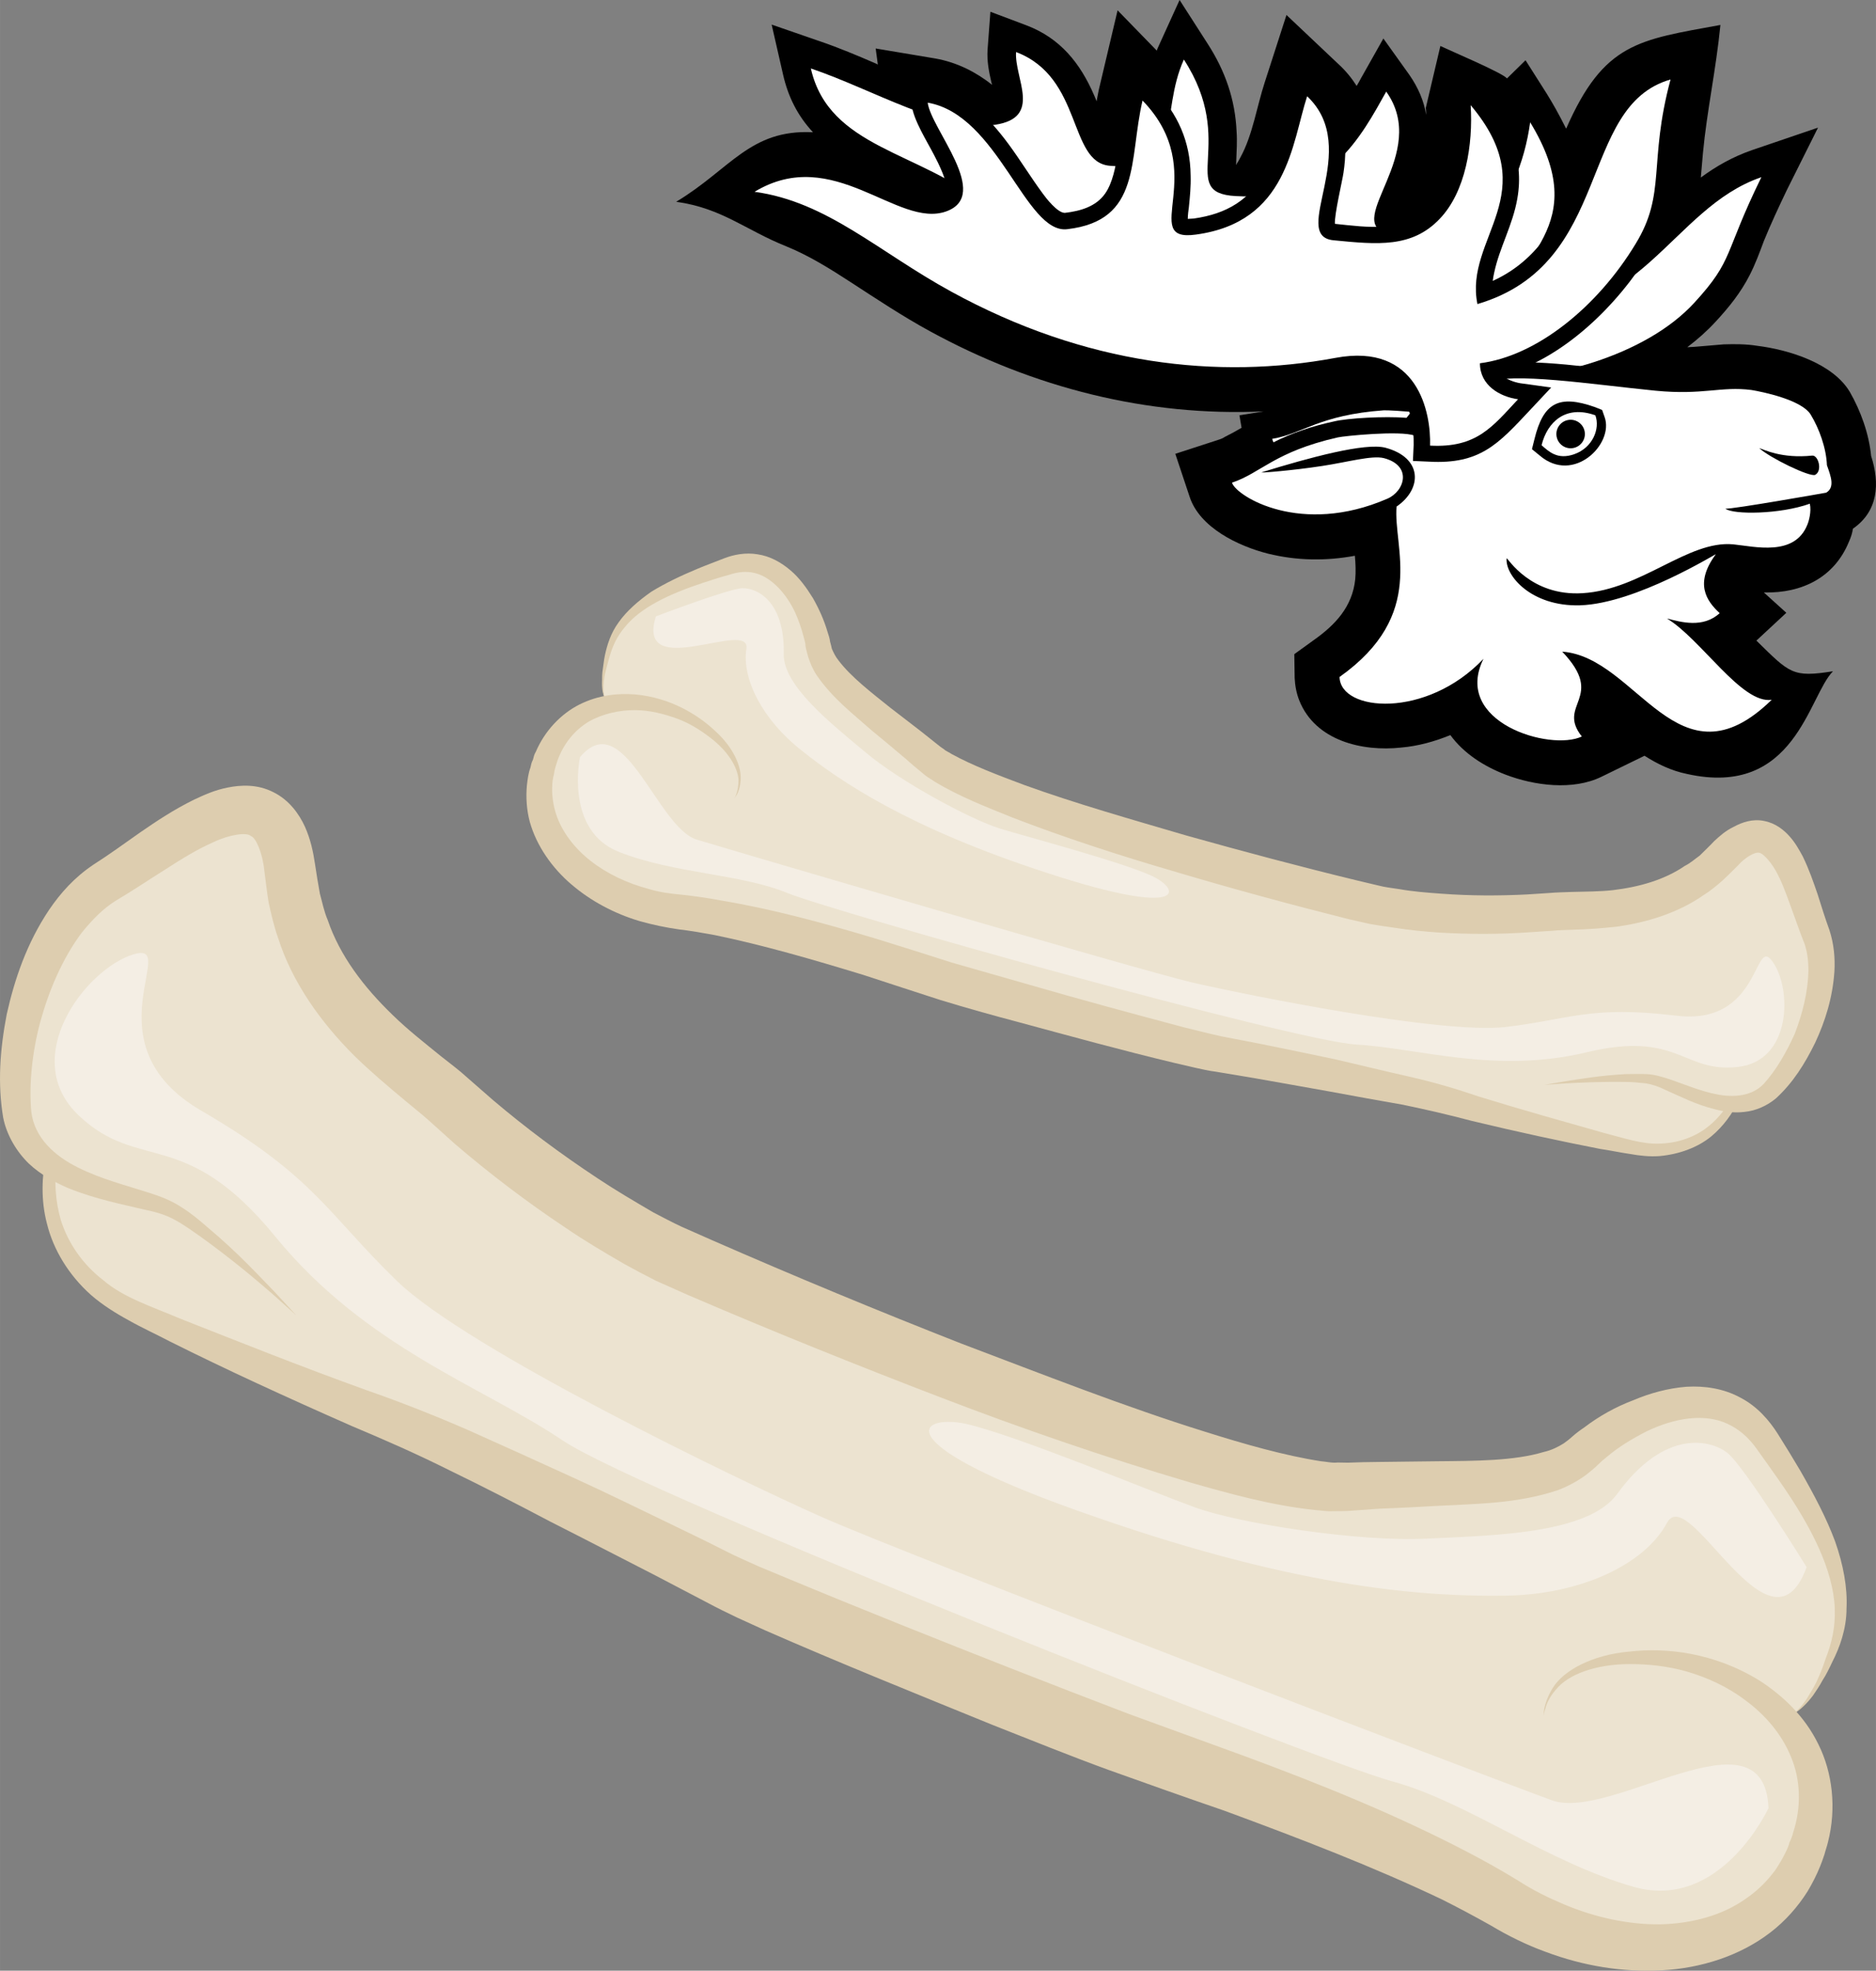 <?xml version="1.0" encoding="UTF-8" standalone="no"?>
<!-- Creator: CorelDRAW Home & Student X7 -->

<svg
   xmlns:dc="http://purl.org/dc/elements/1.1/"
   xmlns:cc="http://creativecommons.org/ns#"
   xmlns:rdf="http://www.w3.org/1999/02/22-rdf-syntax-ns#"
   xmlns:svg="http://www.w3.org/2000/svg"
   xmlns="http://www.w3.org/2000/svg"
   xmlns:sodipodi="http://sodipodi.sourceforge.net/DTD/sodipodi-0.dtd"
   xmlns:inkscape="http://www.inkscape.org/namespaces/inkscape"
   xml:space="preserve"
   width="52.656mm"
   height="55.281mm"
   version="1.1"
   style="clip-rule:evenodd;fill-rule:evenodd;image-rendering:optimizeQuality;shape-rendering:geometricPrecision;text-rendering:geometricPrecision"
   viewBox="0 0 5265.565 5528.129"
   id="svg54"
   sodipodi:docname="3250.svg"
   inkscape:version="0.92.4 (5da689c313, 2019-01-14)"><rect x="0" y="0" width="5265.565" height="5528.129" fill="#808080" stroke="none"/><sodipodi:namedview
   pagecolor="#ffffff"
   bordercolor="#666666"
   borderopacity="1"
   objecttolerance="10"
   gridtolerance="10"
   guidetolerance="10"
   inkscape:pageopacity="0"
   inkscape:pageshadow="2"
   inkscape:window-width="640"
   inkscape:window-height="480"
   id="namedview56"
   showgrid="false"
   inkscape:zoom="0.2102413"
   inkscape:cx="101.55139"
   inkscape:cy="91.431643"
   inkscape:window-x="0"
   inkscape:window-y="0"
   inkscape:window-maximized="0"
   inkscape:current-layer="svg54" />
 <defs
   id="defs4">
  <style
   type="text/css"
   id="style2">
   <![CDATA[
    .fil3 {fill:black}
    .fil5 {fill:black}
    .fil4 {fill:white}
    .fil1 {fill:#DDCDAF;fill-rule:nonzero}
    .fil0 {fill:#ECE3D0;fill-rule:nonzero}
    .fil2 {fill:#F4EEE4;fill-rule:nonzero}
   ]]>
  </style>
 </defs>
 <g
   id="Vrstva_x0020_1"
   transform="translate(-7813.119,-11741)">
  <g
   id="_440076096">
   <path
   class="fil0"
   d="m 9718,14299 c 249,26 643,161 754,195 111,35 667,189 753,203 85,13 565,104 664,135 100,31 445,120 524,131 54,8 184,12 264,-125 43,1 85,-11 119,-52 100,-116 160,-309 113,-427 -47,-116 -97,-389 -260,-215 -164,174 -380,145 -492,156 -191,17 -366,1 -464,-16 -97,-18 -1103,-272 -1270,-415 -168,-142 -297,-221 -313,-316 -15,-94 -101,-275 -251,-225 -150,49 -296,106 -334,230 -39,123 -9,151 -9,151 l 14,6 c -85,14 -159,68 -191,170 -63,205 131,388 379,414 z"
   id="path7"
   inkscape:connector-curvature="0"
   style="fill:#ece3d0;fill-rule:nonzero" />
   <path
   class="fil1"
   d="m 9417,14222 c -54,-46 -98,-108 -117,-176 -9,-34 -11,-69 -8,-102 2,-17 4,-34 10,-50 2,-8 2,-12 7,-22 2,-8 4,-16 8,-22 25,-59 71,-107 123,-133 52,-26 107,-32 156,-28 99,9 176,57 224,102 52,47 75,101 72,138 -1,19 -6,32 -10,40 -5,8 -8,12 -8,12 0,0 3,-4 6,-13 3,-8 6,-22 6,-39 -2,-35 -29,-81 -81,-120 -26,-20 -56,-39 -91,-52 -36,-13 -76,-24 -120,-24 -43,0 -89,10 -128,32 -40,24 -71,62 -88,109 -2,6 -4,12 -6,19 -1,3 -3,12 -4,19 -3,12 -5,24 -5,37 -1,25 3,51 11,76 16,49 52,96 97,131 46,36 103,63 164,79 30,9 60,13 94,16 35,4 72,9 108,16 144,24 287,63 431,106 72,22 144,45 216,68 72,21 145,41 217,62 145,42 293,82 436,120 l 53,13 c 17,4 32,8 51,12 37,7 73,14 109,21 73,15 143,29 213,44 69,16 138,33 205,48 67,15 135,35 196,56 123,38 242,71 351,102 55,14 107,32 155,30 49,-1 94,-16 130,-42 30,-22 52,-49 69,-77 8,0 16,0 24,-1 -17,35 -42,71 -77,100 -38,31 -90,50 -145,55 -27,2 -56,-1 -83,-6 -28,-4 -55,-10 -83,-14 -113,-22 -233,-48 -362,-79 -64,-17 -125,-31 -192,-45 -68,-12 -136,-24 -205,-37 -71,-13 -142,-25 -214,-38 -36,-6 -71,-12 -108,-18 -18,-2 -38,-7 -57,-11 l -56,-13 c -147,-35 -292,-75 -440,-115 -72,-19 -147,-40 -219,-62 -72,-23 -144,-47 -215,-70 -141,-43 -282,-84 -418,-112 -33,-6 -66,-12 -101,-16 -35,-5 -74,-13 -109,-23 -71,-21 -137,-56 -192,-103 z"
   id="path9"
   inkscape:connector-curvature="0"
   style="fill:#ddcdaf;fill-rule:nonzero" />
   <path
   class="fil1"
   d="m 12148,14784 c 0,0 21,-1 60,-4 39,-2 96,-5 168,-4 19,0 38,2 57,4 18,3 36,9 56,19 39,17 83,40 135,53 26,7 55,12 86,8 31,-3 63,-17 88,-38 48,-44 81,-97 110,-156 28,-60 49,-126 54,-200 2,-37 -1,-76 -14,-116 -12,-33 -22,-65 -33,-100 -12,-35 -24,-70 -42,-107 -10,-18 -20,-37 -37,-56 -15,-17 -39,-37 -71,-43 -32,-7 -63,4 -85,16 -23,11 -40,26 -56,41 -12,13 -27,27 -40,40 -14,10 -26,21 -42,29 -57,39 -127,59 -202,68 -36,4 -75,4 -115,5 -21,1 -41,1 -64,3 l -61,4 c -79,4 -159,4 -240,-2 -41,-3 -81,-6 -120,-13 -20,-3 -39,-5 -58,-10 l -59,-14 c -161,-39 -322,-82 -479,-126 -157,-46 -312,-90 -456,-142 -72,-27 -144,-54 -204,-87 -7,-5 -16,-8 -21,-13 -6,-4 -12,-8 -19,-14 -15,-12 -30,-24 -44,-35 -30,-23 -58,-45 -87,-67 -55,-44 -111,-87 -146,-133 -9,-11 -14,-22 -19,-33 -1,-6 -3,-12 -5,-20 -1,-9 -4,-18 -7,-27 -10,-34 -24,-65 -41,-95 -18,-29 -38,-57 -63,-78 -27,-23 -58,-40 -92,-45 -34,-6 -68,1 -94,11 -25,10 -50,19 -74,29 -48,20 -92,41 -131,65 -37,26 -69,54 -91,85 -23,31 -33,65 -39,93 -3,14 -4,27 -6,39 -2,12 -2,23 -2,33 -1,20 2,36 6,44 3,10 7,14 7,14 0,0 -4,-4 -6,-13 -3,-11 -4,-25 -2,-45 1,-9 3,-20 6,-31 3,-11 6,-24 10,-37 8,-28 20,-56 43,-83 44,-55 125,-93 219,-124 24,-8 49,-16 75,-23 24,-8 47,-10 69,-5 44,10 84,51 110,101 13,26 23,55 30,83 2,7 4,14 4,21 1,7 4,18 7,29 6,19 14,38 25,54 45,65 101,107 155,155 28,23 56,46 84,70 14,11 27,24 41,35 7,6 16,13 24,20 9,7 19,12 27,18 70,42 143,70 217,100 148,57 302,107 460,153 158,47 320,91 483,132 l 62,14 c 22,4 44,7 65,10 44,7 86,11 129,14 85,5 170,5 255,-1 l 61,-4 c 18,-2 39,-2 59,-3 40,-1 83,-4 126,-9 84,-12 171,-39 242,-89 18,-11 36,-26 53,-41 15,-14 28,-27 42,-41 22,-25 49,-38 58,-36 10,-1 32,22 48,50 16,28 28,61 40,94 12,32 24,68 37,101 11,25 15,55 15,85 -1,61 -17,122 -38,177 -24,54 -54,105 -88,142 -33,34 -83,38 -130,29 -47,-9 -91,-28 -132,-42 -21,-7 -44,-14 -66,-15 -21,-1 -40,0 -59,0 -73,4 -129,14 -169,20 -38,7 -59,10 -59,10 z"
   id="path11"
   inkscape:connector-curvature="0"
   style="fill:#ddcdaf;fill-rule:nonzero" />
   <path
   class="fil2"
   d="m 9441,13865 c 0,0 -44,206 110,266 155,61 341,61 472,115 131,53 1419,414 1596,425 176,10 391,83 647,22 257,-62 271,58 424,41 153,-16 153,-221 98,-296 -53,-75 -31,182 -271,152 -241,-29 -299,11 -479,32 -180,20 -717,-88 -879,-125 -162,-39 -1279,-367 -1391,-401 -111,-35 -204,-378 -327,-231 z"
   id="path13"
   inkscape:connector-curvature="0"
   style="fill:#f4eee4;fill-rule:nonzero" />
   <path
   class="fil2"
   d="m 9654,13470 c 0,0 205,-78 243,-79 39,-1 119,34 116,185 -2,88 132,194 229,275 97,82 294,188 377,214 82,25 343,94 427,133 84,39 98,120 -293,-8 -391,-127 -581,-257 -689,-343 -109,-85 -169,-200 -156,-286 14,-86 -312,96 -254,-91 z"
   id="path15"
   inkscape:connector-curvature="0"
   style="fill:#f4eee4;fill-rule:nonzero" />
   <path
   class="fil0"
   d="m 12883,16932 c 56,-153 16,-287 -74,-383 l 23,6 c 0,0 62,-7 129,-192 68,-186 -57,-389 -194,-588 -137,-199 -407,-58 -513,43 -106,100 -336,76 -670,94 -335,18 -1791,-601 -1925,-670 -134,-69 -361,-211 -577,-409 -127,-116 -416,-280 -453,-642 -38,-362 -350,-77 -516,22 -165,99 -271,389 -256,623 5,79 44,133 97,171 -30,240 133,356 204,396 108,59 608,270 757,325 150,54 814,385 932,447 117,63 932,389 1099,450 167,61 771,260 1097,459 325,197 729,155 840,-152 z"
   id="path17"
   inkscape:connector-curvature="0"
   style="fill:#ece3d0;fill-rule:nonzero" />
   <path
   class="fil1"
   d="m 12478,17268 c 109,-6 218,-40 304,-106 42,-32 78,-73 105,-116 13,-22 25,-45 35,-70 4,-10 7,-18 12,-33 3,-12 7,-22 10,-35 24,-94 13,-194 -27,-274 -39,-80 -101,-137 -164,-178 -129,-80 -265,-94 -367,-82 -104,9 -184,53 -214,101 -15,24 -21,44 -24,57 -3,15 -2,22 -2,22 0,0 0,-8 5,-21 3,-13 12,-33 29,-52 33,-42 110,-72 208,-72 50,0 104,5 160,21 55,16 114,42 166,82 53,39 100,93 126,157 27,64 30,140 6,213 -2,9 -6,19 -10,27 -1,6 -7,20 -11,28 -8,17 -18,33 -29,50 -23,31 -51,59 -84,81 -65,46 -150,69 -239,71 -89,1 -182,-19 -270,-56 -45,-19 -86,-39 -131,-68 -44,-27 -94,-55 -144,-81 -198,-103 -408,-188 -622,-267 -108,-39 -216,-79 -324,-118 -107,-41 -214,-82 -321,-124 -214,-84 -430,-170 -639,-257 l -77,-32 c -25,-11 -47,-21 -73,-33 -51,-26 -102,-51 -152,-75 -102,-49 -201,-98 -300,-143 -98,-45 -196,-89 -292,-132 -96,-42 -196,-81 -288,-113 -186,-67 -361,-137 -521,-200 -80,-34 -159,-59 -215,-107 -60,-46 -100,-106 -120,-169 -16,-55 -18,-108 -13,-159 -10,-6 -20,-14 -29,-23 -11,58 -15,124 3,192 18,73 61,144 124,200 31,27 69,51 106,71 37,21 75,38 115,59 156,78 326,156 510,237 95,40 182,78 276,125 93,45 188,94 283,144 97,49 195,100 293,150 49,26 100,52 149,78 24,13 53,27 80,40 l 79,36 c 210,92 424,178 640,266 107,42 215,86 325,126 109,39 216,77 324,114 212,78 420,158 611,249 46,23 91,47 139,74 45,27 99,54 152,73 106,40 218,58 327,52 z"
   id="path19"
   inkscape:connector-curvature="0"
   style="fill:#ddcdaf;fill-rule:nonzero" />
   <path
   class="fil1"
   d="m 8645,15431 c 0,0 -24,-22 -68,-61 -45,-39 -112,-96 -201,-160 -23,-16 -46,-33 -72,-47 -25,-14 -52,-22 -86,-29 -63,-15 -136,-29 -213,-60 -37,-16 -77,-37 -111,-69 -34,-33 -62,-79 -72,-129 -16,-96 -9,-191 10,-290 22,-98 56,-199 119,-293 32,-47 71,-91 125,-127 44,-28 85,-58 132,-91 45,-31 93,-63 150,-91 28,-13 58,-27 95,-34 35,-7 82,-10 127,13 45,22 73,62 89,97 16,36 23,70 28,103 4,27 9,58 14,85 7,25 11,48 22,74 34,100 101,188 183,267 41,40 87,76 135,115 25,20 50,38 75,61 l 71,62 c 92,78 190,151 293,219 51,34 104,65 157,96 27,14 53,28 79,40 l 86,38 c 231,101 465,198 697,289 233,88 461,178 686,248 111,35 223,67 326,83 13,1 26,4 38,4 11,-1 22,0 37,0 29,-1 57,-2 85,-2 56,-1 112,-1 167,-2 107,-1 215,-1 298,-26 22,-5 40,-14 56,-24 7,-5 14,-10 24,-19 10,-9 22,-18 34,-26 42,-32 89,-58 137,-76 47,-20 98,-34 150,-38 51,-3 105,5 152,31 46,24 80,63 104,101 22,35 43,69 63,103 39,68 74,134 98,199 23,65 35,130 32,188 0,58 -20,111 -39,148 -9,19 -18,38 -28,53 -9,17 -19,31 -27,43 -18,24 -36,40 -49,48 -13,9 -21,10 -21,10 0,0 8,-2 20,-11 12,-10 27,-27 41,-52 8,-13 17,-28 24,-45 7,-15 14,-34 21,-55 16,-41 27,-85 25,-139 -4,-107 -65,-228 -152,-353 -22,-31 -44,-63 -68,-96 -23,-32 -49,-54 -81,-69 -64,-30 -148,-17 -227,21 -39,20 -78,43 -112,72 -9,7 -17,14 -25,22 -8,8 -21,19 -34,29 -25,18 -53,33 -81,43 -113,37 -222,37 -332,43 -54,3 -109,6 -165,8 -27,2 -55,4 -84,6 -13,1 -30,1 -48,1 -16,1 -32,-2 -48,-3 -124,-13 -238,-45 -354,-78 -233,-69 -467,-149 -701,-239 -235,-90 -471,-185 -706,-286 l -90,-40 c -30,-15 -60,-31 -89,-47 -57,-33 -113,-66 -167,-103 -108,-72 -212,-151 -310,-235 l -70,-63 c -20,-18 -44,-37 -68,-57 -48,-40 -98,-82 -144,-127 -93,-93 -174,-205 -214,-332 -11,-31 -19,-66 -26,-98 -5,-31 -8,-59 -12,-89 -5,-50 -24,-93 -38,-97 -11,-11 -60,-4 -104,17 -46,20 -91,48 -136,77 -45,28 -92,60 -138,87 -36,22 -68,55 -97,91 -55,74 -92,163 -116,250 -23,86 -32,177 -25,252 9,73 66,124 131,156 66,33 135,50 200,71 32,10 65,23 93,42 27,17 49,36 71,55 86,72 145,137 187,180 40,43 62,67 62,67 z"
   id="path21"
   inkscape:connector-curvature="0"
   style="fill:#ddcdaf;fill-rule:nonzero" />
   <path
   class="fil2"
   d="m 12777,16813 c 0,0 -134,290 -378,221 -243,-69 -470,-240 -678,-296 -209,-57 -2105,-806 -2328,-956 -224,-151 -552,-260 -807,-572 -254,-311 -382,-179 -552,-340 -170,-161 19,-411 154,-452 134,-40 -131,251 189,438 320,186 353,287 551,479 199,192 953,555 1184,658 230,104 1891,738 2057,798 166,61 596,-270 608,22 z"
   id="path23"
   inkscape:connector-curvature="0"
   style="fill:#f4eee4;fill-rule:nonzero" />
   <path
   class="fil2"
   d="m 12884,16137 c 0,0 -175,-283 -222,-320 -46,-37 -176,-70 -310,115 -81,111 -341,116 -533,125 -193,10 -531,-43 -653,-88 -124,-45 -504,-203 -642,-234 -139,-29 -230,57 363,261 591,206 942,224 1153,221 209,-3 389,-87 452,-204 62,-117 290,404 392,124 z"
   id="path25"
   inkscape:connector-curvature="0"
   style="fill:#f4eee4;fill-rule:nonzero" />
  </g>
  <g
   id="_710880824">
   <path
   class="fil3"
   d="m 12587,12239 c 2,-23 4,-46 6,-69 11,-117 37,-236 49,-359 -229,42 -327,49 -433,291 -42,-84 -64,-112 -114,-192 l -52,51 c -13,-16 -158,-77 -187,-91 l -41,174 c 1,6 1,13 1,19 -6,-38 -22,-76 -47,-112 l -73,-102 -62,110 c -4,8 -9,16 -13,23 -14,-22 -31,-43 -52,-62 l -145,-137 -61,189 c -22,67 -34,148 -68,210 -4,8 -8,15 -13,22 1,-4 1,-8 1,-11 1,-28 3,-55 1,-83 -4,-90 -32,-170 -81,-246 l -79,-123 -61,134 c -1,2 -2,5 -3,8 l -110,-113 -53,224 c -2,10 -4,21 -6,31 -3,-7 -5,-13 -7,-17 -39,-90 -95,-160 -190,-196 l -101,-38 -8,107 c -2,32 4,62 11,92 1,2 1,4 2,6 -46,-36 -98,-63 -160,-74 l -167,-28 6,45 c -2,-1 -4,-2 -6,-3 -51,-22 -103,-44 -156,-62 l -136,-47 32,140 c 14,62 41,116 84,162 -177,-9 -232,104 -384,195 129,18 194,79 309,125 64,26 123,63 180,100 74,48 146,96 223,138 291,159 611,240 937,225 l -68,11 6,35 c -15,9 -30,17 -46,25 -6,4 -13,7 -20,9 l -120,39 40,120 c 28,87 137,139 220,160 81,20 163,21 244,6 2,22 3,45 1,66 -8,77 -56,128 -117,171 l -54,39 1,67 c 1,21 5,43 13,63 45,113 177,144 286,132 47,-4 94,-17 138,-35 38,52 95,88 155,111 81,31 189,45 269,6 l 121,-59 c 36,23 75,42 119,51 304,68 341,-219 410,-288 -114,18 -121,6 -215,-86 l 84,-78 -63,-57 c 1,0 2,0 2,0 105,2 196,-42 237,-143 5,-11 9,-23 11,-36 71,-49 76,-127 51,-204 -6,-62 -29,-126 -60,-180 -48,-80 -171,-118 -260,-129 -31,-5 -62,-5 -94,-4 -27,2 -55,5 -83,7 -7,0 -13,1 -19,1 29,-22 56,-46 79,-71 38,-41 71,-82 96,-131 16,-31 28,-64 40,-96 20,-49 42,-96 65,-144 l 87,-174 -185,63 c -55,19 -102,46 -144,77 z"
   id="path28"
   inkscape:connector-curvature="0"
   style="fill:#000000" />
   <g
   id="g50">
    <path
   class="fil4"
   d="m 12757,12238 c -107,218 -76,230 -188,352 -140,153 -417,221 -577,210 -12,61 37,103 86,120 -86,61 -140,112 -268,79 21,-89 24,-290 -213,-293 -334,-4 -690,-115 -1021,-391 -179,-150 -436,-157 -487,-382 177,60 373,180 517,158 134,-20 54,-130 59,-204 188,71 146,309 263,319 212,18 138,-143 208,-298 152,234 -20,374 145,383 260,16 355,-172 423,-293 124,174 -120,362 1,398 118,36 163,50 255,-15 87,-61 133,-187 148,-297 180,295 -48,378 -90,552 409,14 483,-310 739,-398 z"
   id="path30"
   inkscape:connector-curvature="0"
   style="fill:#ffffff" />
    <path
   class="fil4"
   d="m 11912,12921 c -38,-20 -197,-30 -215,-29 -181,13 -228,66 -313,80 7,43 184,191 460,102 z"
   id="path32"
   inkscape:connector-curvature="0"
   style="fill:#ffffff" />
    <path
   class="fil3"
   d="m 12297,13656 c 24,17 48,37 69,55 58,49 122,106 199,123 124,28 225,-54 288,-151 -117,-39 -116,-36 -211,-134 -7,-7 -15,-15 -22,-23 18,-6 35,-16 51,-31 l 37,-34 -37,-34 c -39,-35 -37,-60 -5,-104 2,-3 4,-6 5,-9 1,0 2,0 3,0 31,3 61,9 93,9 71,1 134,-23 162,-93 7,-17 12,-40 12,-60 2,-1 4,-1 7,-2 l 7,-1 7,-4 c 50,-29 41,-81 24,-126 -3,-53 -23,-110 -50,-156 -33,-55 -141,-83 -201,-91 -27,-4 -52,-4 -79,-3 -28,2 -56,5 -84,7 -36,2 -71,1 -108,-3 -39,-3 -78,-8 -117,-12 -89,-10 -300,-40 -380,-7 -69,28 -158,77 -206,141 -62,-5 -166,1 -203,10 -61,13 -118,32 -173,60 -33,17 -64,38 -97,55 -10,5 -20,9 -31,13 l -44,14 14,44 c 19,56 113,94 165,107 98,25 200,15 294,-18 2,57 16,116 10,176 -9,101 -69,171 -149,228 l -20,15 v 24 c 0,12 3,24 7,35 31,77 133,90 204,83 64,-7 126,-30 181,-64 2,9 5,18 9,27 26,58 82,96 140,118 58,22 146,36 205,8 l 51,-25 -35,-45 c -8,-10 -14,-18 -11,-30 6,-28 18,-43 19,-77 0,-5 0,-10 0,-15 z"
   id="path34"
   inkscape:connector-curvature="0"
   style="fill:#000000" />
    <path
   class="fil4"
   d="m 12253,13807 c -89,42 -364,-40 -276,-218 -160,169 -402,149 -404,51 247,-175 150,-364 160,-478 73,-50 73,-137 -31,-165 -56,-15 -212,27 -348,69 -4,2 86,-5 171,-18 72,-11 138,-30 172,-22 81,21 59,93 10,114 -242,105 -423,-6 -436,-45 81,-27 120,-87 297,-127 17,-4 175,-20 216,-5 30,-59 113,-113 200,-149 73,-30 294,5 476,23 134,13 183,-13 269,-2 31,5 143,28 167,70 23,38 43,92 45,141 11,31 23,62 -2,77 -11,2 -260,46 -283,45 22,17 153,16 237,-14 5,22 -3,50 -7,59 -36,90 -148,61 -208,55 -127,-12 -257,127 -423,137 -146,9 -210,-99 -213,-98 -5,48 69,136 206,132 158,-5 384,-147 381,-143 -60,81 -27,130 11,165 -47,43 -109,25 -148,15 96,58 210,241 294,228 -263,257 -377,-120 -588,-135 124,130 -17,147 55,238 z"
   id="path36"
   inkscape:connector-curvature="0"
   style="fill:#ffffff" />
    <path
   class="fil3"
   d="m 12290,12883 c -102,-36 -145,-12 -170,90 l -7,28 22,18 c 95,81 209,-33 182,-108 l -7,-20 z"
   id="path38"
   inkscape:connector-curvature="0"
   style="fill:#000000" />
    <path
   class="fil4"
   d="m 12291,12906 c 14,38 -8,91 -59,109 -48,17 -72,-8 -92,-25 16,-65 67,-114 151,-84 z"
   id="path40"
   inkscape:connector-curvature="0"
   style="fill:#ffffff" />
    <circle
   class="fil5"
   transform="matrix(-0.102,-0.395,-0.395,0.102,12221.6,12958.5)"
   r="98"
   id="circle42"
   cx="0"
   cy="0"
   style="fill:#000000" />
    <path
   class="fil5"
   d="m 12751,12998 c 29,27 142,82 157,75 21,-11 9,-55 -8,-54 -86,9 -136,-17 -149,-21 z"
   id="path44"
   inkscape:connector-curvature="0"
   style="fill:#000000" />
    <path
   class="fil3"
   d="m 12029,12794 c 173,-46 326,-199 415,-345 27,-46 45,-91 55,-143 8,-47 10,-96 14,-143 6,-64 17,-125 34,-187 l 21,-78 -78,22 c -277,80 -195,476 -487,609 1,-7 2,-15 4,-23 15,-71 52,-133 65,-208 20,-113 -24,-206 -96,-292 l -90,-107 9,140 c 6,91 -8,216 -74,284 -68,72 -172,55 -260,46 -1,0 -1,0 -1,0 -2,-25 21,-122 24,-143 14,-93 2,-180 -70,-248 l -53,-50 -22,69 c -25,74 -36,153 -73,223 -44,82 -110,121 -202,134 -4,0 -11,1 -17,1 0,-10 2,-26 3,-32 3,-30 6,-59 5,-90 -1,-95 -36,-173 -102,-242 l -58,-60 -20,82 c -12,53 -17,107 -25,161 -6,36 -14,80 -35,110 -26,37 -70,49 -112,54 -1,0 -2,0 -3,0 -20,-2 -50,-40 -60,-54 -34,-46 -63,-94 -97,-140 -55,-74 -123,-144 -218,-160 l -61,-10 8,61 c 5,43 43,102 63,141 10,19 43,83 34,104 -2,5 -11,9 -15,11 -108,38 -304,-197 -546,-52 l -112,68 129,17 c 43,6 85,18 125,34 68,28 132,67 194,107 72,46 142,94 217,135 343,187 722,262 1109,190 66,-13 134,-7 174,53 28,40 38,98 37,146 l -2,45 45,2 c 143,8 194,-49 283,-144 l 60,-64 -87,-12 c -17,-3 -37,-10 -51,-22 z"
   id="path46"
   inkscape:connector-curvature="0"
   style="fill:#000000" />
    <path
   class="fil4"
   d="m 12502,11964 c -63,235 -11,319 -98,461 -107,177 -278,315 -437,335 0,62 56,94 107,101 -72,77 -116,137 -247,130 3,-91 -33,-290 -266,-246 -328,61 -700,21 -1078,-186 -205,-112 -348,-252 -552,-280 222,-134 401,104 538,55 128,-46 -43,-231 -52,-305 198,34 274,368 391,355 210,-24 173,-195 212,-361 194,200 -14,399 150,376 258,-35 269,-256 312,-388 156,147 -51,392 74,404 123,12 220,22 298,-60 73,-76 94,-209 87,-319 210,249 -19,371 19,558 383,-113 280,-555 542,-630 z"
   id="path48"
   inkscape:connector-curvature="0"
   style="fill:#ffffff" />
   </g>
  </g>
 </g>
</svg>